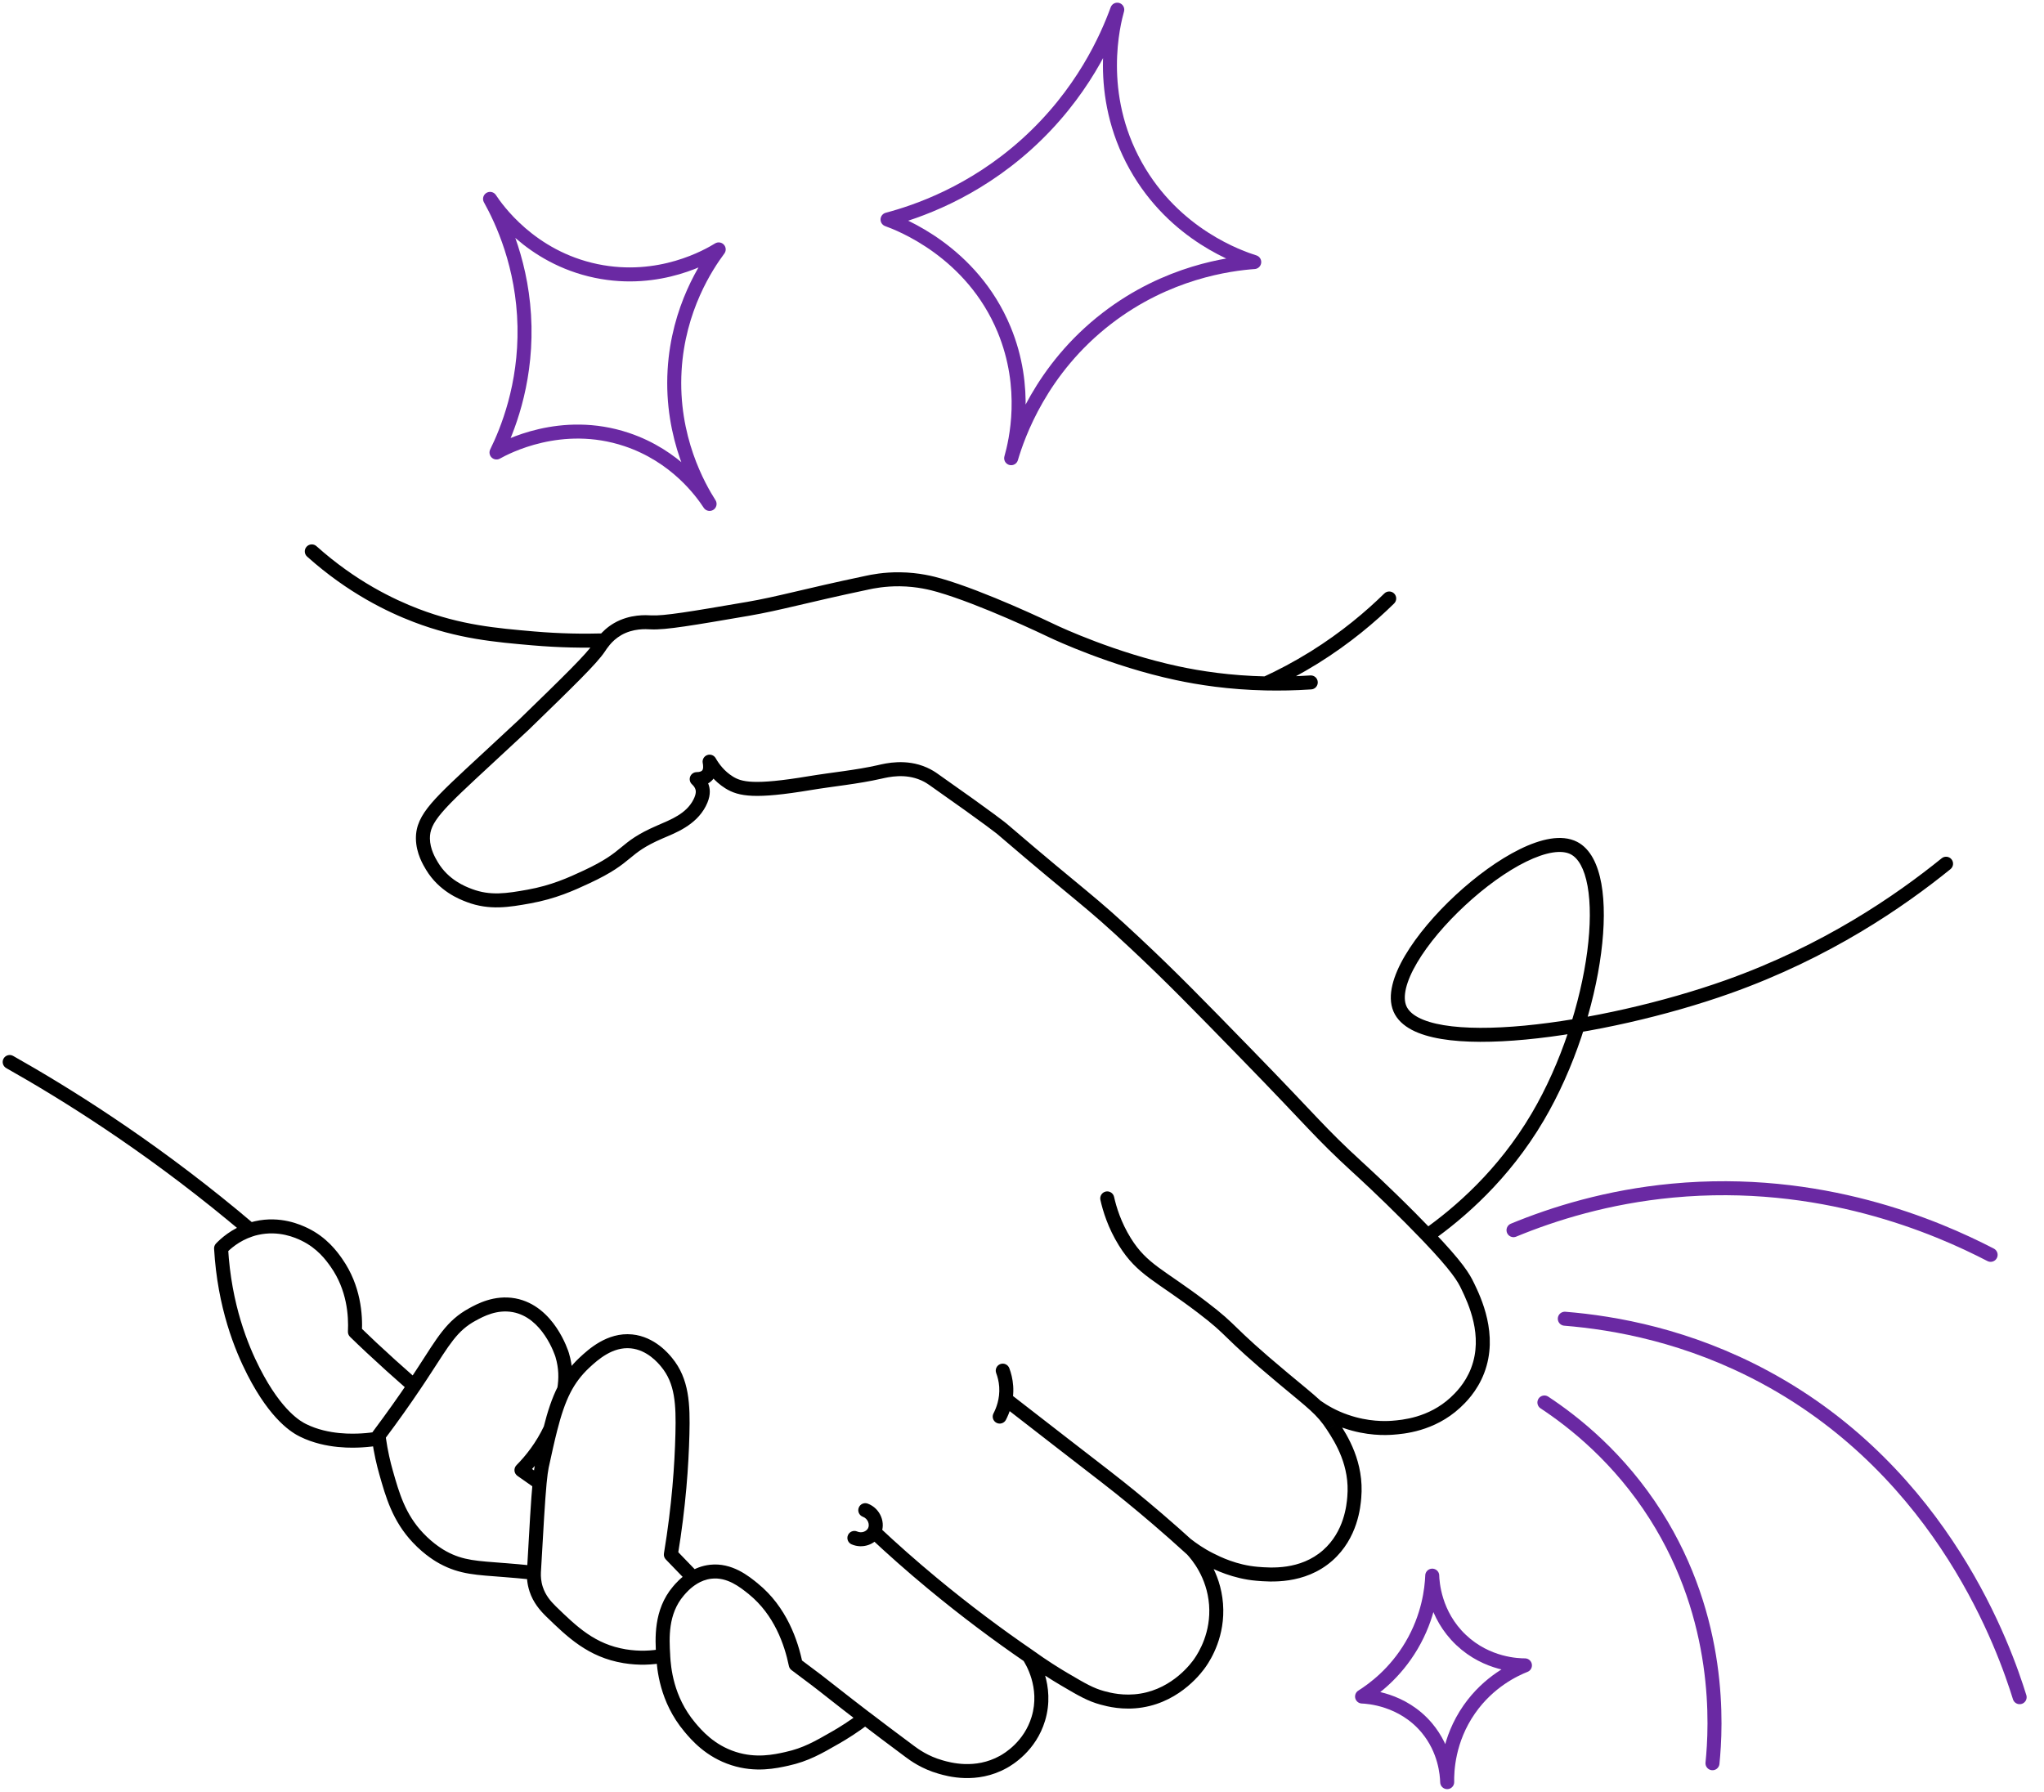<svg width="73" height="64" viewBox="0 0 73 64" fill="none" xmlns="http://www.w3.org/2000/svg">
    <g clip-path="url(#clip0_4998_10809)">
        <path d="M0.469 37.715C0.348 37.647 0.196 37.69 0.128 37.81C0.06 37.93 0.103 38.082 0.223 38.15L0.469 37.715ZM8.318 43.411L8.159 43.604L8.159 43.605L8.318 43.411ZM8.773 44.119C8.878 44.209 9.036 44.196 9.125 44.091C9.215 43.986 9.203 43.828 9.098 43.739L8.773 44.119ZM31.216 54.714L31.039 54.891L31.045 54.896L31.216 54.714ZM33.301 56.553L33.46 56.36L33.46 56.36L33.301 56.553ZM36.742 59.149L36.888 58.947L36.883 58.943L36.742 59.149ZM37.083 61.393L36.843 61.321L36.843 61.321L37.083 61.393ZM35.828 62.935L35.708 62.716L35.707 62.716L35.828 62.935ZM33.588 63.113L33.657 62.873L33.656 62.872L33.588 63.113ZM32.482 62.551L32.632 62.351L32.631 62.35L32.482 62.551ZM13.52 51.283H13.27C13.27 51.292 13.27 51.301 13.271 51.311L13.52 51.283ZM13.534 51.377L13.578 51.623C13.712 51.598 13.803 51.47 13.78 51.335L13.534 51.377ZM12.928 51.447L12.914 51.198L12.914 51.198L12.928 51.447ZM10.823 51.089L10.712 51.313L10.712 51.313L10.823 51.089ZM9.058 48.989L8.835 49.103L8.835 49.103L9.058 48.989ZM7.895 44.588L7.716 44.414C7.667 44.464 7.642 44.533 7.646 44.602L7.895 44.588ZM8.937 43.927L9.016 44.164L9.02 44.163L8.937 43.927ZM9.157 43.865L9.212 44.109L9.212 44.109L9.157 43.865ZM10.869 44.084L10.978 43.859L10.977 43.859L10.869 44.084ZM12.016 45.105L12.221 44.962L12.221 44.961L12.016 45.105ZM12.675 47.569L12.426 47.556C12.422 47.628 12.45 47.698 12.501 47.748L12.675 47.569ZM13.975 48.783L13.807 48.969L13.807 48.969L13.975 48.783ZM14.786 49.505L14.993 49.644C15.064 49.54 15.046 49.4 14.951 49.317L14.786 49.505ZM13.52 51.281L13.32 51.131C13.287 51.175 13.27 51.227 13.27 51.281H13.52ZM30.899 61.36L31.05 61.56C31.119 61.508 31.156 61.424 31.148 61.337C31.14 61.251 31.088 61.175 31.011 61.137L30.899 61.36ZM29.827 62.07L29.703 61.853L29.702 61.853L29.827 62.07ZM28.111 62.821L28.057 62.576L28.056 62.577L28.111 62.821ZM26.201 62.812L26.277 62.574L26.277 62.574L26.201 62.812ZM24.63 61.684L24.822 61.524L24.822 61.524L24.63 61.684ZM23.685 59.148H23.435C23.435 59.153 23.435 59.158 23.436 59.163L23.685 59.148ZM23.685 59.139H23.935C23.935 59.134 23.935 59.129 23.935 59.123L23.685 59.139ZM24.225 56.831L24.035 56.669L24.034 56.67L24.225 56.831ZM24.76 56.357L24.63 56.143L24.629 56.144L24.76 56.357ZM25.379 56.139L25.35 55.891L25.35 55.891L25.379 56.139ZM26.907 56.752L27.064 56.558L27.064 56.557L26.907 56.752ZM28.419 59.452L28.174 59.502C28.186 59.562 28.219 59.615 28.268 59.652L28.419 59.452ZM29.178 60.023L29.328 59.823L29.328 59.823L29.178 60.023ZM30.896 61.359L30.744 61.557C30.757 61.567 30.77 61.575 30.784 61.582L30.896 61.359ZM30.991 53.706C30.861 53.658 30.717 53.723 30.669 53.853C30.62 53.982 30.686 54.126 30.815 54.175L30.991 53.706ZM31.225 54.7L31.447 54.814L31.447 54.814L31.225 54.7ZM30.613 54.702C30.486 54.647 30.339 54.706 30.284 54.833C30.229 54.959 30.288 55.107 30.415 55.161L30.613 54.702ZM38.036 59.994L38.163 59.778L38.162 59.778L38.036 59.994ZM39.37 60.644L39.304 60.885L39.37 60.644ZM40.764 60.739L40.724 60.492L40.724 60.492L40.764 60.739ZM42.862 59.385L42.657 59.242L42.656 59.244L42.862 59.385ZM43.43 57.298L43.679 57.279L43.679 57.279L43.43 57.298ZM42.575 55.349L42.758 55.178L42.751 55.171L42.744 55.164L42.575 55.349ZM40.401 53.468L40.559 53.275L40.559 53.274L40.401 53.468ZM37.96 51.56L38.112 51.362L38.112 51.362L37.96 51.56ZM11.302 19.508C11.2 19.416 11.041 19.425 10.949 19.528C10.857 19.631 10.866 19.789 10.969 19.881L11.302 19.508ZM14.864 21.984L14.775 22.217L14.775 22.217L14.864 21.984ZM19.044 22.802L19.022 23.051L19.022 23.051L19.044 22.802ZM21.593 23.123C21.731 23.119 21.839 23.003 21.835 22.865C21.831 22.727 21.716 22.619 21.578 22.623L21.593 23.123ZM36.047 48.869C35.998 48.739 35.855 48.674 35.725 48.722C35.596 48.77 35.53 48.914 35.578 49.044L36.047 48.869ZM35.935 49.517L35.686 49.534L35.686 49.534L35.935 49.517ZM35.482 50.483C35.418 50.606 35.466 50.756 35.589 50.82C35.711 50.883 35.862 50.836 35.926 50.713L35.482 50.483ZM42.525 54.967C42.417 54.882 42.26 54.901 42.174 55.009C42.089 55.118 42.108 55.275 42.217 55.36L42.525 54.967ZM43.219 55.705L43.332 55.482L43.331 55.482L43.219 55.705ZM44.894 56.212L44.915 55.963L44.915 55.963L44.894 56.212ZM47.418 55.556L47.583 55.744L47.583 55.744L47.418 55.556ZM48.367 53.484L48.118 53.462L48.118 53.462L48.367 53.484ZM47.601 50.934L47.392 51.07L47.392 51.071L47.601 50.934ZM45.829 49.231L45.669 49.423L45.669 49.423L45.829 49.231ZM42.93 46.688L42.779 46.887L42.779 46.887L42.93 46.688ZM40.174 44.356L39.962 44.488L39.962 44.488L40.174 44.356ZM39.788 42.749C39.758 42.615 39.624 42.53 39.489 42.56C39.355 42.591 39.27 42.724 39.3 42.859L39.788 42.749ZM33.098 27.413C32.972 27.356 32.825 27.413 32.768 27.539C32.712 27.665 32.768 27.812 32.894 27.869L33.098 27.413ZM33.337 27.836L33.193 28.041L33.193 28.041L33.337 27.836ZM35.794 29.613L35.956 29.423L35.956 29.423L35.794 29.613ZM40.555 33.699L40.384 33.882L40.384 33.882L40.555 33.699ZM44.537 37.671L44.716 37.497L44.716 37.497L44.537 37.671ZM48.473 41.681L48.304 41.866L48.304 41.866L48.473 41.681ZM50.376 43.508L50.554 43.333L50.553 43.332L50.376 43.508ZM50.983 44.13L51.164 43.957L51.163 43.956L50.983 44.13ZM52.417 45.936L52.191 46.042L52.192 46.044L52.417 45.936ZM52.774 48.953L52.54 48.863L52.54 48.864L52.774 48.953ZM51.978 50.096L52.148 50.28L52.149 50.279L51.978 50.096ZM49.729 50.996L49.748 51.245L49.748 51.245L49.729 50.996ZM48.061 50.769L48.144 50.533L48.143 50.533L48.061 50.769ZM47.175 50.039C47.062 49.959 46.906 49.987 46.827 50.1C46.748 50.213 46.775 50.369 46.888 50.448L47.175 50.039ZM46.831 24.624C46.968 24.615 47.072 24.495 47.063 24.358C47.054 24.22 46.935 24.116 46.797 24.125L46.831 24.624ZM45.214 24.411L45.208 24.661L45.208 24.661L45.214 24.411ZM42.042 24.046L42.095 23.801L42.095 23.801L42.042 24.046ZM37.638 22.565L37.53 22.791L37.531 22.791L37.638 22.565ZM33.553 20.906L33.623 20.666L33.622 20.666L33.553 20.906ZM32.138 20.691L32.135 20.941L32.136 20.941L32.138 20.691ZM30.958 20.814L31.01 21.059L31.011 21.058L30.958 20.814ZM26.685 21.752L26.727 21.998L26.728 21.998L26.685 21.752ZM23.246 22.229L23.26 21.98L23.259 21.98L23.246 22.229ZM22.056 22.473L21.93 22.257L21.93 22.257L22.056 22.473ZM21.583 22.875L21.775 23.035L21.776 23.034L21.583 22.875ZM21.39 23.139L21.598 23.278L21.39 23.139ZM18.71 25.885L18.883 26.065L18.884 26.064L18.71 25.885ZM17.398 27.103L17.229 26.919L17.229 26.919L17.398 27.103ZM15.104 29.952L15.354 29.949L15.354 29.949L15.104 29.952ZM15.43 30.936L15.215 31.064L15.216 31.066L15.43 30.936ZM16.76 31.985L16.849 31.751L16.847 31.75L16.76 31.985ZM18.886 32.023L18.93 32.269L18.93 32.269L18.886 32.023ZM20.948 31.32L20.843 31.094L20.843 31.094L20.948 31.32ZM23.562 29.718L23.662 29.948L23.662 29.948L23.562 29.718ZM24.986 28.677L24.764 28.562L24.764 28.563L24.986 28.677ZM25.08 28.134L24.839 28.201L24.84 28.204L25.08 28.134ZM24.882 27.829V27.579C24.779 27.579 24.687 27.643 24.649 27.739C24.612 27.835 24.638 27.945 24.714 28.014L24.882 27.829ZM25.267 27.682L25.078 27.517L25.075 27.522L25.267 27.682ZM25.343 27.205L25.56 27.081C25.499 26.974 25.369 26.927 25.254 26.971C25.139 27.015 25.073 27.135 25.098 27.256L25.343 27.205ZM26.036 27.945L25.904 28.157L25.904 28.157L26.036 27.945ZM28.913 27.973L28.872 27.726L28.872 27.726L28.913 27.973ZM31.415 27.572L31.47 27.815L31.471 27.815L31.415 27.572ZM32.892 27.869C33.018 27.925 33.166 27.868 33.221 27.742C33.277 27.615 33.22 27.468 33.094 27.412L32.892 27.869ZM46.935 23.485L47.067 23.698L47.067 23.698L46.935 23.485ZM49.79 21.555C49.888 21.458 49.89 21.3 49.793 21.201C49.696 21.103 49.538 21.101 49.44 21.198L49.79 21.555ZM50.837 43.927C50.724 44.007 50.698 44.163 50.778 44.276C50.857 44.389 51.013 44.415 51.126 44.335L50.837 43.927ZM54.915 39.9L54.7 39.773L54.7 39.773L54.915 39.9ZM56.211 30.291L56.326 30.069L56.326 30.069L56.211 30.291ZM49.999 36.033L49.769 36.132L49.769 36.132L49.999 36.033ZM61.708 35.248L61.791 35.483L61.791 35.483L61.708 35.248ZM69.66 31.044C69.767 30.957 69.784 30.8 69.697 30.693C69.61 30.585 69.453 30.569 69.346 30.656L69.66 31.044ZM24.761 56.357L24.892 56.571C24.956 56.531 25 56.464 25.009 56.389C25.019 56.314 24.994 56.238 24.941 56.184L24.761 56.357ZM24.227 56.831L24.417 56.993L24.417 56.993L24.227 56.831ZM23.687 59.139L23.734 59.385C23.858 59.361 23.944 59.249 23.936 59.123L23.687 59.139ZM22.308 59.156L22.349 58.91L22.349 58.91L22.308 59.156ZM19.677 57.554L19.502 57.733L19.503 57.734L19.677 57.554ZM19.149 56.764L18.912 56.841L18.912 56.842L19.149 56.764ZM19.068 56.174L19.318 56.184V56.174H19.068ZM19.071 56.098L19.318 56.139C19.319 56.13 19.32 56.121 19.321 56.112L19.071 56.098ZM19.272 52.963L19.023 52.939L19.023 52.939L19.272 52.963ZM19.352 52.368L19.107 52.314L19.107 52.317L19.352 52.368ZM19.656 51.041L19.898 51.103L19.898 51.102L19.656 51.041ZM20.149 49.629L19.927 49.515L19.927 49.516L20.149 49.629ZM20.867 48.676L20.697 48.493L20.695 48.494L20.867 48.676ZM22.554 47.911L22.579 47.663L22.578 47.663L22.554 47.911ZM23.808 48.659L24.001 48.5L24.001 48.5L23.808 48.659ZM24.372 51.222L24.122 51.216L24.122 51.216L24.372 51.222ZM23.959 55.527L23.712 55.486C23.699 55.564 23.724 55.644 23.78 55.701L23.959 55.527ZM18.623 52.51L18.445 52.334C18.394 52.386 18.368 52.459 18.374 52.532C18.381 52.605 18.419 52.671 18.479 52.714L18.623 52.51ZM19.272 52.965L19.521 52.988C19.529 52.898 19.489 52.812 19.416 52.76L19.272 52.965ZM19.071 56.099L18.821 56.085V56.099H19.071ZM19.068 56.175L19.042 56.424C19.113 56.431 19.183 56.409 19.235 56.361C19.288 56.314 19.318 56.246 19.318 56.175H19.068ZM18 56.079L17.981 56.328L17.981 56.328L18 56.079ZM15.819 55.629L15.939 55.41L15.938 55.409L15.819 55.629ZM14.928 54.926L15.11 54.755L15.11 54.755L14.928 54.926ZM13.786 52.587L13.546 52.656L13.546 52.656L13.786 52.587ZM13.532 51.377L13.779 51.342L13.778 51.335L13.532 51.377ZM13.518 51.283L13.318 51.133C13.277 51.188 13.26 51.257 13.271 51.324L13.518 51.283ZM14.784 49.506L14.578 49.365L14.577 49.367L14.784 49.506ZM15.149 48.956L14.94 48.82L14.94 48.82L15.149 48.956ZM16.872 46.949L16.991 47.169L16.993 47.169L16.872 46.949ZM18.36 46.621L18.406 46.375L18.405 46.375L18.36 46.621ZM20.08 48.403L20.319 48.331L20.319 48.33L20.08 48.403ZM20.149 49.631L19.899 49.628C19.898 49.759 19.997 49.868 20.127 49.88C20.257 49.892 20.374 49.801 20.396 49.673L20.149 49.631ZM0.223 38.15C2.196 39.264 5.041 41.033 8.159 43.604L8.477 43.219C5.331 40.624 2.46 38.839 0.469 37.715L0.223 38.15ZM8.159 43.605C8.381 43.787 8.584 43.957 8.773 44.119L9.098 43.739C8.906 43.575 8.701 43.403 8.476 43.218L8.159 43.605ZM30.974 54.828C30.988 54.843 31.003 54.856 31.013 54.866C31.024 54.876 31.032 54.883 31.039 54.891L31.393 54.537C31.377 54.522 31.363 54.508 31.352 54.498C31.34 54.487 31.333 54.481 31.327 54.475L30.974 54.828ZM31.045 54.896C31.692 55.503 32.391 56.124 33.141 56.745L33.46 56.36C32.719 55.746 32.027 55.132 31.387 54.531L31.045 54.896ZM33.141 56.745C34.331 57.731 35.494 58.597 36.6 59.356L36.883 58.943C35.788 58.193 34.637 57.336 33.46 56.36L33.141 56.745ZM36.533 59.288C36.614 59.409 37.162 60.274 36.843 61.321L37.322 61.466C37.709 60.191 37.046 59.156 36.95 59.011L36.533 59.288ZM36.843 61.321C36.576 62.206 35.876 62.623 35.708 62.716L35.949 63.154C36.151 63.042 36.997 62.542 37.322 61.465L36.843 61.321ZM35.707 62.716C34.828 63.203 33.946 62.956 33.657 62.873L33.519 63.353C33.818 63.44 34.88 63.746 35.949 63.153L35.707 62.716ZM33.656 62.872C33.147 62.728 32.804 62.479 32.632 62.351L32.332 62.751C32.52 62.892 32.922 63.183 33.52 63.353L33.656 62.872ZM32.631 62.35C32.006 61.887 31.485 61.492 31.051 61.16L30.747 61.557C31.183 61.89 31.706 62.287 32.334 62.752L32.631 62.35ZM13.271 51.311C13.276 51.35 13.282 51.388 13.287 51.418L13.78 51.335C13.775 51.303 13.771 51.279 13.768 51.255L13.271 51.311ZM13.489 51.13C13.315 51.162 13.123 51.186 12.914 51.198L12.942 51.697C13.173 51.684 13.385 51.657 13.578 51.623L13.489 51.13ZM12.914 51.198C12.64 51.213 11.732 51.261 10.934 50.865L10.712 51.313C11.639 51.773 12.666 51.713 12.942 51.697L12.914 51.198ZM10.934 50.865C10.774 50.786 10.077 50.431 9.281 48.875L8.835 49.103C9.679 50.751 10.453 51.185 10.712 51.313L10.934 50.865ZM9.281 48.875C8.856 48.044 8.262 46.598 8.145 44.574L7.646 44.602C7.768 46.713 8.388 48.228 8.835 49.103L9.281 48.875ZM8.075 44.762C8.211 44.621 8.527 44.326 9.016 44.164L8.858 43.69C8.26 43.888 7.878 44.247 7.716 44.414L8.075 44.762ZM9.02 44.163C9.078 44.142 9.143 44.124 9.212 44.109L9.101 43.621C9.018 43.64 8.934 43.663 8.854 43.691L9.02 44.163ZM9.212 44.109C9.962 43.938 10.558 44.213 10.762 44.31L10.977 43.859C10.751 43.752 10.023 43.411 9.101 43.621L9.212 44.109ZM10.761 44.31C11.337 44.587 11.644 45.011 11.812 45.249L12.221 44.961C12.043 44.708 11.675 44.194 10.978 43.859L10.761 44.31ZM11.812 45.249C12.391 46.073 12.454 46.993 12.426 47.556L12.925 47.581C12.956 46.965 12.891 45.916 12.221 44.962L11.812 45.249ZM12.501 47.748C12.863 48.102 13.288 48.5 13.807 48.969L14.142 48.598C13.627 48.132 13.207 47.738 12.85 47.39L12.501 47.748ZM13.807 48.969C14.089 49.222 14.359 49.462 14.621 49.692L14.951 49.317C14.69 49.087 14.421 48.849 14.142 48.597L13.807 48.969ZM14.579 49.365C14.251 49.853 13.829 50.453 13.32 51.131L13.72 51.431C14.234 50.746 14.661 50.139 14.993 49.644L14.579 49.365ZM13.27 51.281V51.283H13.77V51.281H13.27ZM30.749 61.161C30.35 61.462 29.991 61.688 29.703 61.853L29.951 62.287C30.255 62.113 30.632 61.875 31.05 61.56L30.749 61.161ZM29.702 61.853C29.095 62.202 28.679 62.44 28.057 62.576L28.164 63.065C28.871 62.91 29.348 62.633 29.951 62.286L29.702 61.853ZM28.056 62.577C27.626 62.673 27.002 62.806 26.277 62.574L26.125 63.05C26.987 63.326 27.727 63.162 28.165 63.065L28.056 62.577ZM26.277 62.574C25.508 62.328 25.061 61.81 24.822 61.524L24.438 61.844C24.687 62.143 25.212 62.759 26.125 63.05L26.277 62.574ZM24.822 61.524C24.042 60.59 23.96 59.547 23.935 59.133L23.436 59.163C23.462 59.6 23.55 60.782 24.438 61.844L24.822 61.524ZM23.935 59.148V59.139H23.435V59.148H23.935ZM23.935 59.123C23.896 58.504 23.856 57.654 24.416 56.993L24.034 56.67C23.328 57.503 23.398 58.556 23.436 59.155L23.935 59.123ZM24.416 56.993C24.491 56.904 24.651 56.716 24.89 56.571L24.629 56.144C24.318 56.334 24.114 56.575 24.035 56.669L24.416 56.993ZM24.889 56.571C25.037 56.482 25.21 56.41 25.407 56.388L25.35 55.891C25.067 55.923 24.825 56.025 24.63 56.143L24.889 56.571ZM25.407 56.388C25.967 56.323 26.416 56.677 26.75 56.946L27.064 56.557C26.754 56.307 26.147 55.799 25.35 55.891L25.407 56.388ZM26.749 56.946C27.65 57.678 28.019 58.747 28.174 59.502L28.663 59.402C28.5 58.6 28.097 57.396 27.064 56.558L26.749 56.946ZM28.268 59.652C28.515 59.839 28.768 60.029 29.029 60.223L29.328 59.823C29.069 59.629 28.817 59.439 28.569 59.253L28.268 59.652ZM29.028 60.223C29.283 60.414 29.788 60.826 30.744 61.557L31.048 61.16C30.118 60.449 29.575 60.009 29.328 59.823L29.028 60.223ZM30.784 61.582L30.788 61.584L31.011 61.137L31.008 61.135L30.784 61.582ZM30.815 54.175C31.006 54.246 31.067 54.459 31.002 54.586L31.447 54.814C31.655 54.408 31.447 53.877 30.991 53.706L30.815 54.175ZM31.002 54.585C30.945 54.697 30.776 54.773 30.613 54.702L30.415 55.161C30.805 55.33 31.262 55.173 31.447 54.814L31.002 54.585ZM36.596 59.352C37.115 59.726 37.568 60.009 37.909 60.209L38.162 59.778C37.832 59.584 37.392 59.31 36.888 58.947L36.596 59.352ZM37.909 60.209C38.508 60.562 38.847 60.761 39.304 60.885L39.435 60.403C39.055 60.299 38.774 60.138 38.163 59.778L37.909 60.209ZM39.304 60.885C39.541 60.95 40.109 61.099 40.804 60.986L40.724 60.492C40.138 60.587 39.655 60.463 39.435 60.403L39.304 60.885ZM40.803 60.986C42.195 60.763 42.962 59.682 43.069 59.525L42.656 59.244C42.565 59.378 41.9 60.304 40.724 60.492L40.803 60.986ZM43.068 59.527C43.249 59.266 43.769 58.436 43.679 57.279L43.181 57.318C43.257 58.306 42.812 59.019 42.657 59.242L43.068 59.527ZM43.679 57.279C43.59 56.126 42.955 55.39 42.758 55.178L42.392 55.519C42.559 55.699 43.104 56.332 43.181 57.318L43.679 57.279ZM42.744 55.164C41.843 54.342 41.084 53.704 40.559 53.275L40.242 53.662C40.762 54.087 41.515 54.719 42.407 55.533L42.744 55.164ZM40.559 53.274C39.936 52.767 39.547 52.471 38.112 51.362L37.807 51.758C39.244 52.87 39.627 53.159 40.243 53.662L40.559 53.274ZM38.112 51.362C37.213 50.667 36.49 50.105 36.04 49.755L35.734 50.15C36.183 50.499 36.907 51.062 37.807 51.758L38.112 51.362ZM10.969 19.881C12.432 21.189 13.846 21.862 14.775 22.217L14.953 21.75C14.065 21.41 12.708 20.765 11.302 19.508L10.969 19.881ZM14.775 22.217C16.363 22.823 17.686 22.935 19.022 23.051L19.065 22.553C17.73 22.437 16.469 22.328 14.953 21.75L14.775 22.217ZM19.022 23.051C19.971 23.133 20.835 23.145 21.593 23.123L21.578 22.623C20.837 22.645 19.992 22.633 19.065 22.553L19.022 23.051ZM35.578 49.044C35.626 49.171 35.672 49.337 35.686 49.534L36.185 49.5C36.167 49.243 36.107 49.029 36.047 48.869L35.578 49.044ZM35.686 49.534C35.716 49.97 35.57 50.313 35.482 50.483L35.926 50.713C36.035 50.503 36.224 50.064 36.185 49.499L35.686 49.534ZM42.217 55.36C42.426 55.524 42.722 55.735 43.107 55.928L43.331 55.482C42.985 55.308 42.718 55.117 42.525 54.967L42.217 55.36ZM43.106 55.928C43.371 56.062 44.028 56.389 44.872 56.461L44.915 55.963C44.171 55.9 43.585 55.61 43.332 55.482L43.106 55.928ZM44.872 56.461C45.335 56.5 46.594 56.615 47.583 55.744L47.252 55.369C46.439 56.085 45.386 56.003 44.915 55.963L44.872 56.461ZM47.583 55.744C48.497 54.938 48.59 53.811 48.616 53.505L48.118 53.462C48.093 53.761 48.006 54.704 47.252 55.369L47.583 55.744ZM48.616 53.505C48.728 52.222 48.119 51.268 47.81 50.797L47.392 51.071C47.695 51.533 48.214 52.361 48.118 53.462L48.616 53.505ZM47.81 50.797C47.39 50.154 47.02 49.9 45.99 49.039L45.669 49.423C46.732 50.31 47.023 50.506 47.392 51.07L47.81 50.797ZM45.99 49.039C44.93 48.154 44.507 47.749 44.202 47.453C43.888 47.149 43.688 46.951 43.081 46.489L42.779 46.887C43.364 47.332 43.548 47.516 43.854 47.812C44.168 48.117 44.599 48.53 45.669 49.423L45.99 49.039ZM43.081 46.489C42.699 46.198 42.373 45.968 42.09 45.772C41.806 45.575 41.572 45.417 41.365 45.263C40.961 44.961 40.675 44.688 40.386 44.224L39.962 44.488C40.291 45.019 40.626 45.336 41.067 45.664C41.282 45.824 41.527 45.99 41.805 46.183C42.085 46.377 42.404 46.602 42.779 46.887L43.081 46.489ZM40.386 44.224C40.032 43.653 39.869 43.109 39.788 42.749L39.3 42.859C39.389 43.254 39.569 43.855 39.962 44.488L40.386 44.224ZM32.894 27.869C33.039 27.934 33.14 28.003 33.193 28.041L33.481 27.632C33.417 27.586 33.286 27.497 33.098 27.413L32.894 27.869ZM33.193 28.041C34.247 28.781 34.859 29.224 35.208 29.481C35.382 29.61 35.489 29.692 35.553 29.741C35.585 29.766 35.605 29.782 35.618 29.792C35.624 29.797 35.628 29.8 35.63 29.802C35.631 29.803 35.632 29.803 35.632 29.804C35.632 29.804 35.632 29.804 35.632 29.804C35.632 29.804 35.632 29.804 35.632 29.804C35.632 29.804 35.632 29.804 35.632 29.803C35.632 29.803 35.632 29.803 35.632 29.803C35.632 29.803 35.632 29.803 35.794 29.613C35.956 29.423 35.956 29.422 35.956 29.422C35.956 29.422 35.955 29.422 35.955 29.422C35.955 29.422 35.955 29.422 35.955 29.422C35.955 29.422 35.955 29.422 35.955 29.422C35.954 29.421 35.954 29.421 35.953 29.42C35.952 29.419 35.95 29.418 35.948 29.416C35.944 29.413 35.939 29.409 35.931 29.403C35.916 29.391 35.893 29.372 35.86 29.346C35.792 29.294 35.681 29.209 35.505 29.079C35.152 28.818 34.536 28.373 33.481 27.632L33.193 28.041ZM35.631 29.803C38.597 32.347 38.645 32.252 40.384 33.882L40.726 33.517C38.98 31.88 38.893 31.941 35.956 29.423L35.631 29.803ZM40.384 33.882C41.657 35.074 42.555 35.996 44.358 37.846L44.716 37.497C42.914 35.648 42.009 34.718 40.725 33.517L40.384 33.882ZM44.358 37.846C46.737 40.286 46.94 40.616 48.304 41.866L48.642 41.497C47.29 40.259 47.119 39.962 44.716 37.497L44.358 37.846ZM48.304 41.866C48.461 42.009 49.225 42.706 50.199 43.685L50.553 43.332C49.572 42.345 48.8 41.642 48.641 41.497L48.304 41.866ZM50.198 43.684C50.425 43.914 50.626 44.119 50.803 44.303L51.163 43.956C50.984 43.77 50.781 43.563 50.554 43.333L50.198 43.684ZM50.802 44.302C51.868 45.418 52.066 45.778 52.191 46.042L52.643 45.829C52.484 45.492 52.243 45.086 51.164 43.957L50.802 44.302ZM52.192 46.044C52.44 46.559 52.982 47.711 52.54 48.863L53.007 49.042C53.534 47.666 52.883 46.326 52.643 45.827L52.192 46.044ZM52.54 48.864C52.326 49.426 51.96 49.77 51.807 49.914L52.149 50.279C52.314 50.125 52.751 49.715 53.007 49.042L52.54 48.864ZM51.808 49.913C51.016 50.645 50.067 50.719 49.71 50.747L49.748 51.245C50.117 51.217 51.221 51.136 52.148 50.28L51.808 49.913ZM49.71 50.747C49.497 50.763 48.877 50.789 48.144 50.533L47.979 51.005C48.803 51.293 49.5 51.264 49.748 51.245L49.71 50.747ZM48.143 50.533C47.718 50.387 47.393 50.192 47.175 50.039L46.888 50.448C47.134 50.62 47.501 50.84 47.98 51.006L48.143 50.533ZM46.797 24.125C46.239 24.163 45.712 24.171 45.219 24.161L45.208 24.661C45.715 24.671 46.257 24.663 46.831 24.624L46.797 24.125ZM45.219 24.161C43.93 24.134 42.875 23.968 42.095 23.801L41.99 24.29C42.795 24.462 43.882 24.633 45.208 24.661L45.219 24.161ZM42.095 23.801C39.84 23.32 37.861 22.393 37.744 22.339L37.531 22.791C37.657 22.851 39.678 23.796 41.99 24.29L42.095 23.801ZM37.745 22.339C37.459 22.203 35.191 21.119 33.623 20.666L33.484 21.146C35.005 21.586 37.235 22.65 37.53 22.791L37.745 22.339ZM33.622 20.666C33.359 20.59 32.831 20.449 32.141 20.441L32.136 20.941C32.76 20.948 33.239 21.076 33.485 21.146L33.622 20.666ZM32.141 20.441C31.555 20.434 31.113 20.525 30.905 20.57L31.011 21.058C31.204 21.017 31.604 20.935 32.135 20.941L32.141 20.441ZM30.907 20.57C28.6 21.056 27.823 21.302 26.642 21.506L26.728 21.998C27.911 21.794 28.753 21.535 31.01 21.059L30.907 20.57ZM26.643 21.505C25.66 21.673 24.927 21.799 24.378 21.879C23.823 21.96 23.478 21.992 23.26 21.98L23.232 22.479C23.507 22.494 23.899 22.455 24.45 22.374C25.007 22.293 25.747 22.166 26.727 21.998L26.643 21.505ZM23.259 21.98C23.091 21.971 22.502 21.926 21.93 22.257L22.181 22.689C22.613 22.439 23.065 22.47 23.233 22.479L23.259 21.98ZM21.93 22.257C21.692 22.396 21.517 22.564 21.391 22.715L21.776 23.034C21.871 22.919 22.004 22.793 22.182 22.689L21.93 22.257ZM21.392 22.714C21.294 22.831 21.223 22.939 21.181 23.001L21.598 23.278C21.639 23.215 21.697 23.129 21.775 23.035L21.392 22.714ZM21.181 23.001C21.066 23.175 20.816 23.453 20.378 23.897C19.945 24.336 19.343 24.922 18.536 25.705L18.884 26.064C19.689 25.282 20.296 24.692 20.734 24.248C21.166 23.81 21.451 23.498 21.598 23.278L21.181 23.001ZM18.537 25.704C18.451 25.787 18.047 26.162 17.229 26.919L17.568 27.286C18.383 26.532 18.793 26.152 18.883 26.065L18.537 25.704ZM17.229 26.919C16.365 27.719 15.774 28.261 15.405 28.693C15.028 29.136 14.849 29.502 14.854 29.955L15.354 29.949C15.351 29.665 15.449 29.413 15.786 29.018C16.131 28.613 16.692 28.098 17.568 27.286L17.229 26.919ZM14.854 29.955C14.861 30.483 15.117 30.9 15.215 31.064L15.645 30.809C15.545 30.641 15.359 30.328 15.354 29.949L14.854 29.955ZM15.216 31.066C15.68 31.836 16.411 32.122 16.673 32.219L16.847 31.75C16.607 31.661 16.016 31.425 15.644 30.807L15.216 31.066ZM16.671 32.219C17.482 32.526 18.192 32.401 18.93 32.269L18.842 31.777C18.096 31.911 17.515 32.004 16.849 31.751L16.671 32.219ZM18.93 32.269C19.848 32.104 20.499 31.806 21.054 31.547L20.843 31.094C20.294 31.35 19.692 31.624 18.842 31.777L18.93 32.269ZM21.054 31.547C21.871 31.167 22.2 30.902 22.496 30.658C22.77 30.433 23.007 30.232 23.662 29.948L23.463 29.489C22.75 29.798 22.473 30.029 22.178 30.272C21.906 30.496 21.613 30.735 20.843 31.094L21.054 31.547ZM23.662 29.948C24.094 29.76 24.849 29.492 25.209 28.791L24.764 28.563C24.504 29.07 23.955 29.275 23.463 29.489L23.662 29.948ZM25.208 28.792C25.379 28.463 25.366 28.222 25.32 28.064L24.84 28.204C24.849 28.236 24.877 28.345 24.764 28.562L25.208 28.792ZM25.321 28.067C25.274 27.901 25.175 27.758 25.051 27.645L24.714 28.014C24.783 28.077 24.823 28.142 24.839 28.201L25.321 28.067ZM24.882 28.079C25.093 28.079 25.315 28.014 25.458 27.843L25.075 27.522C25.059 27.541 25.003 27.579 24.882 27.579V28.079ZM25.454 27.847C25.574 27.711 25.606 27.548 25.611 27.429C25.617 27.308 25.598 27.203 25.587 27.154L25.098 27.256C25.105 27.29 25.115 27.347 25.112 27.405C25.109 27.465 25.094 27.5 25.078 27.517L25.454 27.847ZM25.125 27.329C25.262 27.567 25.503 27.906 25.904 28.157L26.169 27.733C25.863 27.542 25.672 27.278 25.56 27.081L25.125 27.329ZM25.904 28.157C26.389 28.46 26.992 28.547 28.954 28.22L28.872 27.726C26.898 28.056 26.476 27.925 26.169 27.733L25.904 28.157ZM28.954 28.22C29.759 28.086 30.64 28.004 31.47 27.815L31.36 27.328C30.543 27.513 29.732 27.583 28.872 27.726L28.954 28.22ZM31.471 27.815C31.75 27.751 32.325 27.619 32.892 27.869L33.094 27.412C32.36 27.088 31.634 27.264 31.359 27.328L31.471 27.815ZM45.318 24.638C45.866 24.387 46.455 24.077 47.067 23.698L46.803 23.273C46.21 23.641 45.64 23.94 45.109 24.184L45.318 24.638ZM47.067 23.698C48.224 22.977 49.124 22.209 49.79 21.555L49.44 21.198C48.794 21.831 47.923 22.575 46.803 23.273L47.067 23.698ZM51.126 44.335C52.281 43.516 53.882 42.144 55.131 40.027L54.7 39.773C53.499 41.81 51.955 43.134 50.837 43.927L51.126 44.335ZM55.131 40.027C56.23 38.163 56.938 35.922 57.183 34.044C57.306 33.105 57.314 32.244 57.191 31.559C57.069 30.888 56.808 30.318 56.326 30.069L56.096 30.513C56.364 30.651 56.585 31.017 56.699 31.648C56.81 32.264 56.806 33.07 56.688 33.979C56.45 35.795 55.762 37.972 54.7 39.773L55.131 40.027ZM56.326 30.069C56.042 29.923 55.709 29.903 55.368 29.958C55.026 30.013 54.656 30.146 54.28 30.331C53.527 30.701 52.714 31.296 51.986 31.97C51.259 32.644 50.606 33.41 50.181 34.129C49.969 34.488 49.809 34.845 49.729 35.179C49.649 35.511 49.644 35.842 49.769 36.132L50.228 35.934C50.161 35.778 50.15 35.567 50.215 35.295C50.28 35.026 50.415 34.716 50.612 34.383C51.005 33.717 51.624 32.988 52.327 32.337C53.029 31.685 53.803 31.122 54.501 30.779C54.85 30.608 55.17 30.496 55.448 30.451C55.726 30.407 55.941 30.433 56.097 30.513L56.326 30.069ZM49.769 36.132C49.892 36.417 50.127 36.628 50.419 36.783C50.71 36.937 51.072 37.042 51.48 37.11C52.297 37.246 53.346 37.239 54.495 37.13C56.797 36.912 59.556 36.278 61.791 35.483L61.624 35.012C59.425 35.794 56.705 36.419 54.448 36.633C53.318 36.74 52.318 36.742 51.562 36.617C51.184 36.554 50.879 36.461 50.653 36.341C50.427 36.221 50.293 36.083 50.228 35.934L49.769 36.132ZM61.791 35.483C65.358 34.215 67.987 32.398 69.66 31.044L69.346 30.656C67.701 31.986 65.122 33.768 61.624 35.012L61.791 35.483ZM24.631 56.144C24.32 56.334 24.116 56.575 24.036 56.669L24.417 56.993C24.493 56.904 24.653 56.716 24.892 56.571L24.631 56.144ZM24.036 56.669C23.328 57.503 23.4 58.557 23.438 59.155L23.936 59.123C23.898 58.504 23.856 57.654 24.417 56.993L24.036 56.669ZM23.64 58.894C23.269 58.965 22.83 58.989 22.349 58.91L22.267 59.403C22.814 59.493 23.312 59.466 23.734 59.385L23.64 58.894ZM22.349 58.91C21.249 58.728 20.604 58.106 19.851 57.375L19.503 57.734C20.248 58.456 20.994 59.193 22.268 59.403L22.349 58.91ZM19.852 57.376C19.657 57.185 19.483 56.976 19.387 56.685L18.912 56.842C19.044 57.244 19.285 57.519 19.502 57.733L19.852 57.376ZM19.387 56.686C19.319 56.479 19.313 56.298 19.318 56.184L18.818 56.164C18.812 56.316 18.82 56.561 18.912 56.841L19.387 56.686ZM19.318 56.174C19.318 56.158 19.318 56.149 19.318 56.141C19.318 56.133 19.319 56.134 19.318 56.139L18.825 56.057C18.817 56.102 18.818 56.152 18.818 56.174H19.318ZM19.321 56.112C19.408 54.581 19.463 53.591 19.521 52.987L19.023 52.939C18.964 53.556 18.908 54.559 18.822 56.084L19.321 56.112ZM19.521 52.987C19.547 52.721 19.572 52.538 19.596 52.419L19.107 52.317C19.076 52.464 19.049 52.669 19.023 52.939L19.521 52.987ZM19.596 52.421C19.705 51.921 19.799 51.487 19.898 51.103L19.414 50.978C19.312 51.373 19.216 51.818 19.107 52.314L19.596 52.421ZM19.898 51.102C20.037 50.554 20.18 50.118 20.372 49.743L19.927 49.516C19.71 49.939 19.556 50.417 19.414 50.98L19.898 51.102ZM20.371 49.744C20.542 49.412 20.753 49.127 21.039 48.858L20.695 48.494C20.368 48.803 20.123 49.134 19.927 49.515L20.371 49.744ZM21.038 48.859C21.361 48.557 21.884 48.096 22.529 48.16L22.578 47.663C21.68 47.574 20.999 48.211 20.697 48.493L21.038 48.859ZM22.529 48.16C23.113 48.218 23.5 48.678 23.615 48.818L24.001 48.5C23.888 48.362 23.385 47.743 22.579 47.663L22.529 48.16ZM23.615 48.818C24.103 49.41 24.15 50.136 24.122 51.216L24.622 51.229C24.649 50.161 24.621 49.253 24.001 48.5L23.615 48.818ZM24.122 51.216C24.095 52.306 23.999 53.757 23.712 55.486L24.205 55.568C24.496 53.812 24.594 52.337 24.622 51.229L24.122 51.216ZM23.78 55.701C24.047 55.976 24.313 56.252 24.581 56.531L24.941 56.184C24.673 55.905 24.406 55.628 24.138 55.352L23.78 55.701ZM19.926 49.516C19.71 49.941 19.556 50.418 19.414 50.98L19.898 51.102C20.037 50.556 20.18 50.12 20.372 49.742L19.926 49.516ZM19.43 50.934C19.152 51.522 18.791 51.983 18.445 52.334L18.801 52.685C19.179 52.302 19.576 51.795 19.882 51.148L19.43 50.934ZM18.479 52.714C18.692 52.865 18.91 53.016 19.128 53.169L19.416 52.76C19.195 52.605 18.98 52.456 18.768 52.306L18.479 52.714ZM19.023 52.941C18.965 53.558 18.908 54.56 18.822 56.085L19.321 56.114C19.408 54.583 19.464 53.593 19.521 52.988L19.023 52.941ZM18.821 56.099C18.821 56.098 18.821 56.098 18.821 56.102C18.821 56.106 18.821 56.11 18.82 56.117C18.819 56.13 18.818 56.152 18.818 56.175H19.318C19.318 56.17 19.318 56.163 19.319 56.151C19.319 56.146 19.32 56.138 19.32 56.13C19.321 56.122 19.321 56.111 19.321 56.099H18.821ZM19.094 55.927C18.674 55.883 18.314 55.852 18.02 55.829L17.981 56.328C18.272 56.35 18.628 56.381 19.042 56.424L19.094 55.927ZM18.02 55.83C17.043 55.752 16.549 55.743 15.939 55.41L15.699 55.848C16.424 56.245 17.041 56.253 17.981 56.328L18.02 55.83ZM15.938 55.409C15.867 55.371 15.493 55.163 15.11 54.755L14.746 55.098C15.179 55.559 15.604 55.797 15.7 55.849L15.938 55.409ZM15.11 54.755C14.472 54.08 14.258 53.334 14.027 52.519L13.546 52.656C13.775 53.463 14.014 54.323 14.746 55.098L15.11 54.755ZM14.027 52.519C13.944 52.229 13.848 51.83 13.779 51.342L13.284 51.411C13.357 51.926 13.458 52.347 13.546 52.656L14.027 52.519ZM13.778 51.335C13.777 51.324 13.775 51.312 13.773 51.295C13.77 51.28 13.768 51.261 13.765 51.242L13.271 51.324C13.273 51.336 13.275 51.348 13.277 51.364C13.279 51.379 13.282 51.398 13.285 51.418L13.778 51.335ZM13.718 51.433C14.233 50.746 14.659 50.139 14.992 49.646L14.577 49.367C14.249 49.853 13.827 50.453 13.318 51.133L13.718 51.433ZM14.991 49.648C15.131 49.443 15.253 49.255 15.359 49.092L14.94 48.82C14.835 48.982 14.715 49.165 14.578 49.365L14.991 49.648ZM15.359 49.093C16.06 48.018 16.322 47.531 16.991 47.169L16.753 46.73C15.945 47.167 15.609 47.794 14.94 48.82L15.359 49.093ZM16.993 47.169C17.27 47.016 17.749 46.763 18.315 46.867L18.405 46.375C17.649 46.236 17.029 46.578 16.752 46.73L16.993 47.169ZM18.314 46.867C18.834 46.963 19.208 47.327 19.463 47.707C19.718 48.085 19.832 48.447 19.841 48.475L20.319 48.33C20.303 48.278 20.171 47.864 19.878 47.428C19.587 46.994 19.113 46.507 18.406 46.375L18.314 46.867ZM19.84 48.474C19.959 48.869 19.961 49.242 19.903 49.589L20.396 49.673C20.465 49.263 20.464 48.811 20.319 48.331L19.84 48.474ZM20.399 49.634L20.399 49.632L19.899 49.627L19.899 49.628L20.399 49.634Z" fill="black"/>
        <path d="M17.502 7.104C17.926 7.868 18.689 9.481 18.732 11.66C18.773 13.778 18.116 15.382 17.732 16.162C18.062 15.979 20.042 14.918 22.377 15.698C24.137 16.286 25.062 17.572 25.342 17.999C24.965 17.406 23.951 15.648 24.093 13.223C24.223 11.012 25.237 9.487 25.668 8.908C25.299 9.135 23.56 10.15 21.291 9.678C18.929 9.186 17.729 7.444 17.502 7.104Z" stroke="#6A29A3" stroke-width="0.5" stroke-linecap="round" stroke-linejoin="round"/>
        <path d="M39.902 0.346C39.535 1.353 38.655 3.355 36.67 5.147C34.743 6.887 32.729 7.567 31.698 7.841C32.134 7.998 34.707 8.981 35.861 11.769C36.731 13.871 36.283 15.762 36.113 16.366C36.359 15.539 37.172 13.188 39.533 11.37C41.684 9.712 43.912 9.425 44.794 9.36C44.288 9.2 41.95 8.406 40.563 5.924C39.12 3.341 39.767 0.829 39.902 0.346Z" stroke="#6A29A3" stroke-width="0.5" stroke-linecap="round" stroke-linejoin="round"/>
        <path d="M54.054 43.939C55.496 43.344 57.417 42.745 59.726 42.527C65.01 42.027 69.155 43.815 71.094 44.82" stroke="#6A29A3" stroke-width="0.5" stroke-linecap="round" stroke-linejoin="round"/>
        <path d="M55.886 47.102C57.68 47.247 60.297 47.712 63.044 49.195C69.44 52.646 71.613 58.956 72.13 60.62" stroke="#6A29A3" stroke-width="0.5" stroke-linecap="round" stroke-linejoin="round"/>
        <path d="M55.157 50.094C56.228 50.802 57.828 52.07 59.133 54.125C61.494 57.846 61.295 61.647 61.16 62.979" stroke="#6A29A3" stroke-width="0.5" stroke-linecap="round" stroke-linejoin="round"/>
        <path d="M51.152 56.279C51.132 56.76 51.023 57.738 50.414 58.772C49.822 59.777 49.05 60.34 48.645 60.596C48.853 60.604 50.088 60.679 50.959 61.718C51.614 62.502 51.676 63.372 51.685 63.654C51.678 63.267 51.711 62.149 52.477 61.052C53.176 60.052 54.093 59.63 54.462 59.483C54.223 59.483 53.114 59.457 52.185 58.58C51.218 57.667 51.159 56.504 51.151 56.279H51.152Z" stroke="#6A29A3" stroke-width="0.5" stroke-linecap="round" stroke-linejoin="round"/>
    </g>
    <defs>
        <clipPath id="clip0_4998_10809">
            <rect width="72.477" height="64" fill="white"/>
        </clipPath>
    </defs>
</svg>
